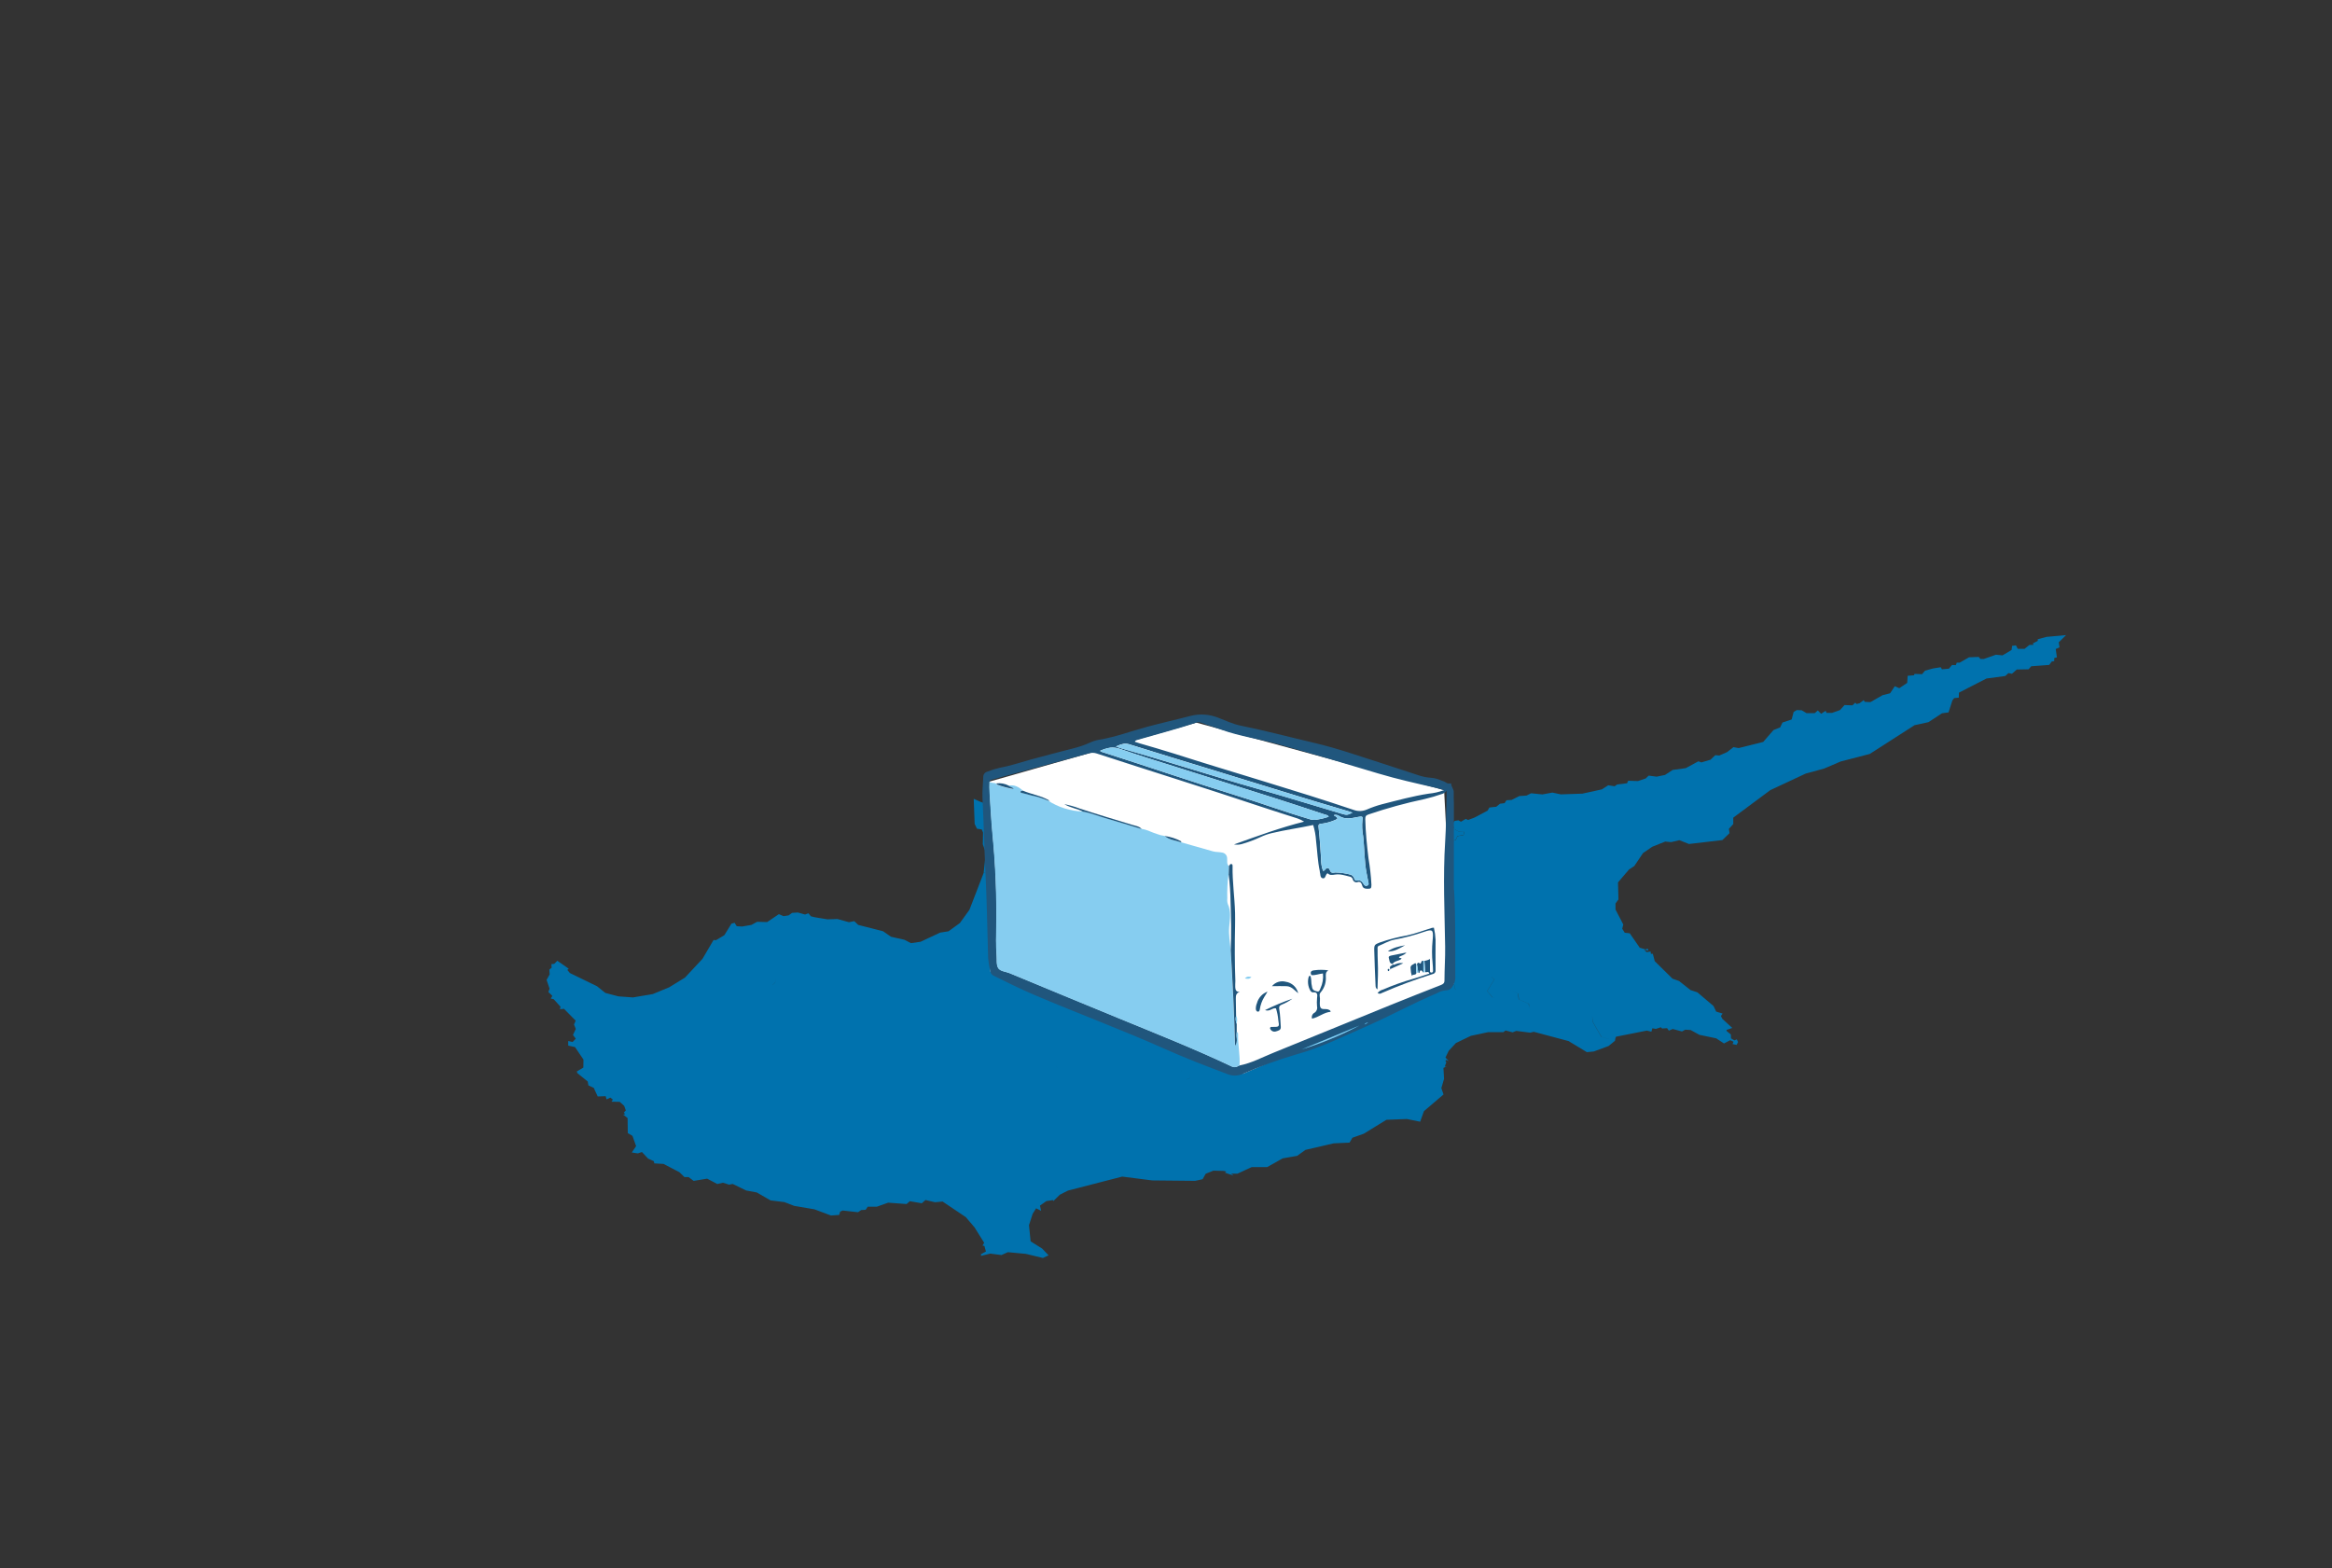 <svg xmlns="http://www.w3.org/2000/svg" data-name="Layer 1" viewBox="0 0 931.5 626.44"><rect x="0" y="0" width="931.5" height="626.44" fill="#333333" stroke="none"/><defs><clipPath id="a"><path fill="none" d="M392.42 285.4h189v145h-189z"/></clipPath><clipPath id="b"><path fill="none" d="m395.28 312.2.32 75.86 100.85 40.88 84.44-36.19-4.05-77.13-98.95-26.96-82.61 23.54z" clip-rule="evenodd"/></clipPath><clipPath id="c"><path fill="none" d="M392.42 285.4h188.9v144.23h-188.9z"/></clipPath><clipPath id="d"><path fill="none" d="M391.42 284.4h190v146h-190z"/></clipPath><clipPath id="e"><path fill="none" d="M580.83 355.35c.57 10.47.49 22.36.47 34.26a7.14 7.14 0 0 1-.41 3.14c-.71 1.5-1.42 2.88-3.51 2.85a9 9 0 0 0-3.47 1.17c-9.52 4-18.56 9-28 13.16-9.22 4-18.28 8.56-28 11.23a177.44 177.44 0 0 0-21.44 7.78 7.9 7.9 0 0 1-6.32.07c-8.35-3.18-16.7-6.36-24.85-10-17.13-7.66-34.73-14.16-52-21.52-5.5-2.35-10.86-5-16.21-7.65a2.36 2.36 0 0 1-1.49-1.78 35.53 35.53 0 0 1-.9-5.33c-.32-11.56-.52-23.12-1.09-34.67-.48-9.75-.66-19.51-1.16-29.26-.14-2.77.22-5.56.3-8.35a2.16 2.16 0 0 1 1.59-2.2 34.37 34.37 0 0 1 4.9-1.53c4.28-.78 8.4-2.17 12.58-3.34 5.68-1.58 11.4-3 17.1-4.5a36.87 36.87 0 0 0 6.27-2.16 14.53 14.53 0 0 1 3.73-1.21c6.58-1.07 12.81-3.43 19.21-5.16 5.84-1.59 11.76-2.89 17.61-4.43a17.84 17.84 0 0 1 10.84.77c3 1.14 5.87 2.54 9 3.17 9.89 2 19.62 4.6 29.43 6.9 9.26 2.16 18.23 5.35 27.28 8.23 4.68 1.49 9.32 3.1 14 4.59a20.26 20.26 0 0 0 5.77 1.15 12.14 12.14 0 0 1 3.75 1.07 6.14 6.14 0 0 1 2 .91c.64.54 1.87 0 1.87.37 0 1.3 1.11 2.16 1 3.45-.07 1.47.06 3 .06 4.42v34.4m-85.54 70.24c4.71-.94 8.92-3.22 13.31-5q23.54-9.65 47.1-19.2c6.6-2.68 13.24-5.29 19.87-7.89.9-.36 1.5-.69 1.5-1.87 0-4.5.34-9 .27-13.52-.21-13.94-.89-27.88 0-41.82.4-6.22.41-12.46.59-18.69v-1.78a3.26 3.26 0 0 1-1.87 1.34 68.35 68.35 0 0 1-6.83 2 194.26 194.26 0 0 0-22.49 6.17c-1.09.35-1.32.85-1.3 1.91.11 5.25.67 10.46 1.29 15.67a92.38 92.38 0 0 1 1.17 10.5c0 1.53-.22 1.62-1.7 1.61-1 0-1.72-.26-2-1.33-.23-.81-.65-1.65-1.69-1.38a1.49 1.49 0 0 1-2.07-1.1 1.5 1.5 0 0 0-1.05-1c-2-.5-4-1.18-6-.86-1.2.2-2.18.35-3-.53-1 .51-.71 2.32-2 2-1.09-.28-.8-1.65-1.11-2.55a1.75 1.75 0 0 1 0-.24c-.88-4-1-8.13-1.5-12.2a26.8 26.8 0 0 0-1.15-6.28c-5.52 1.19-11 1.92-16.45 3.22a22.37 22.37 0 0 0-4.62 1.61 50.15 50.15 0 0 1-7.56 2.81 7.15 7.15 0 0 1-3 .12c9.44-3.37 18.52-6.73 28-9.1a11.42 11.42 0 0 0-2.66-1.29c-4.75-1.54-9.52-3-14.26-4.6-21.87-7.32-43.91-14.16-65.87-21.32a5.14 5.14 0 0 0-3.08-.09q-19.21 5.22-38.42 10.41c-.49.13-1.16.16-1.34.86 0 .74-.11 1.47-.07 2.2.41 6.3.71 12.61 1.29 18.89a324.1 324.1 0 0 1 1.5 36.35c-.08 4-.18 8 .14 12 .14 1.71-.17 3.68.6 5s3 1.43 4.57 2.08q22.13 9.18 44.26 18.29c14.93 6.11 29.92 12.07 44.51 19 1.25.59 2.13.06 3.11-.46M453.31 296.3c.69.23 1.37.46 2.06.67 4.55 1.35 9.13 2.62 13.65 4.07 23.87 7.64 48 14.5 71.74 22.5a7 7 0 0 0 5.23-.18 42.55 42.55 0 0 1 6-2.09c6.19-1.57 12.34-3.27 18.68-4.24a23.85 23.85 0 0 0 6.14-1.41c-1.4-.4-2.29-.69-3.2-.9-7.74-1.77-15.49-3.48-23.12-5.77-13.33-4-26.66-8-40.07-11.7-7.42-2.06-15.09-3.1-22.37-5.7-2.69-1-5.44-1.78-8.11-2.82a2.84 2.84 0 0 0-2.08-.07c-7.7 2.56-15.56 4.57-23.34 6.84-.47.14-1 .18-1.24.8m79.61 29.24c0 .49.37.4.55.53 1 .68 1 1 0 1.41a18.79 18.79 0 0 1-4.93 1.46c-1.94.18-2 .22-1.75 2.26.45 4 .67 8 .94 12a12.47 12.47 0 0 0 .78 4.69c.86-.1.93-1.07 1.64-1.13 1-.08 1 .93 1.41 1.46s1.15.41 1.78.29a26 26 0 0 1 6.36.92 2.59 2.59 0 0 1 1.26 1.44c.14.53.46 1 1 .88 1.42-.4 2.13.38 2.78 1.42.32.5.69.87 1.41.58s.56-.83.44-1.39c-.25-1.12-.43-2.26-.66-3.38-1-5-.84-10.12-1.44-15.16a21.55 21.55 0 0 1-.27-6.11c.28-1.63.05-1.71-1.75-1.38-2.54.48-5.09 1.17-7.55-.4a2.62 2.62 0 0 0-2-.4m-93.52-25.6a5.5 5.5 0 0 0 .7.41c18.17 5.77 36.19 12 54.41 17.62 9.46 2.9 18.75 6.35 28.25 9.14a6.12 6.12 0 0 0 3.13.35 29.2 29.2 0 0 0 4.88-1.2c-.41-.77-1.15-.75-1.74-.95-6.75-2.23-13.5-4.48-20.28-6.63-12.94-4.12-25.91-8.17-38.85-12.26-7.49-2.37-15-4.63-22.42-7.24-2.88-1-5.3-.62-8.08.76m6.41-1.72c1 .32 1.64.58 2.33.77 18 5.07 35.85 10.93 53.89 16 11.34 3.21 22.61 6.7 33.91 10.05 2.12.63 2.13.58 4.32-.41-.54-.2-1-.38-1.46-.52-18.24-5.31-36.35-11.08-54.53-16.6-11-3.36-22.1-6.73-33.12-10.19-1.93-.6-3.46-.08-5.34.86m74.17 121a132.48 132.48 0 0 0 23-9.52l-23 9.52m25-9.92 1.52-.78a1.75 1.75 0 0 0-1.52.78" clip-rule="evenodd"/></clipPath><clipPath id="f"><path fill="none" d="M402.89 313.82c2.26-.46 4 .5 5.64 1.94-.3.11-.74.13-.86.34-.24.39.18.51.48.59l3.78 1a36 36 0 0 1 6.52 2 27.29 27.29 0 0 0 14.15 4.48c3 .47 5.79 1.67 8.68 2.52 4.94 1.45 9.87 2.95 14.8 4.43 2.13.28 4 1.41 6 2a12.47 12.47 0 0 0 3.07.78c1.91 1.65 4.41 1.77 6.65 2.56 4.25 1.21 8.5 2.4 12.74 3.62 1.18.34 2.41.2 3.63.48a2.31 2.31 0 0 1 2 2.32c.12 1-.27 2.17.64 3l-.09 3.27a62.21 62.21 0 0 0-.49 9.74 5.4 5.4 0 0 0 .19 2.18c1.43 3 .83 6.13.57 9.11-.29 3.23.37 6.29.58 9.42.74 12.72 1.41 25.44 1.74 38.2a4.22 4.22 0 0 0 .64-3 6.21 6.21 0 0 1 0-2.68 1 1 0 0 1 .59 1c-.12 4.17.87 8.28.57 12.46-1 .52-1.86 1.05-3.11.46-14.59-6.91-29.58-12.87-44.51-19q-22.15-9.06-44.26-18.29c-1.57-.65-3.77-.66-4.57-2.08s-.46-3.33-.6-5c-.32-4-.22-8-.14-12a324.1 324.1 0 0 0-1.51-36.33c-.58-6.28-.88-12.59-1.29-18.89 0-.73.05-1.46.07-2.2.8.67 1.86.33 2.73.72 0 .16 0 .43.12.46a35.78 35.78 0 0 0 6.72 1.79c-.55-.95-1.51-.74-2-1.35" clip-rule="evenodd"/></clipPath><clipPath id="g"><path fill="none" d="M532.92 325.54a2.62 2.62 0 0 1 2 .4c2.46 1.57 5 .88 7.55.4 1.8-.33 2-.25 1.75 1.38a21.55 21.55 0 0 0 .27 6.11c.6 5 .42 10.16 1.44 15.16.23 1.12.41 2.26.66 3.38.12.56.37 1.07-.44 1.39s-1.09-.08-1.41-.58c-.65-1-1.36-1.82-2.78-1.42-.53.15-.84-.35-1-.87a2.57 2.57 0 0 0-1.26-1.45 26 26 0 0 0-6.36-.92c-.63.12-1.26.39-1.78-.29s-.37-1.54-1.41-1.46c-.71.06-.78 1-1.64 1.13a12.47 12.47 0 0 1-.78-4.69c-.27-4-.49-8-.94-12-.22-2-.19-2.08 1.75-2.26a18.79 18.79 0 0 0 4.93-1.46c1-.39 1-.73 0-1.41-.18-.13-.51 0-.55-.53" clip-rule="evenodd"/></clipPath><clipPath id="h"><path fill="none" d="M439.4 299.94c2.78-1.38 5.2-1.78 8.08-.76 7.4 2.61 14.93 4.87 22.42 7.24 12.94 4.09 25.91 8.14 38.85 12.26 6.78 2.15 13.53 4.4 20.28 6.63.59.2 1.33.18 1.74.95a29.2 29.2 0 0 1-4.88 1.2 6.13 6.13 0 0 1-3.13-.35c-9.5-2.78-18.79-6.24-28.25-9.14-18.22-5.61-36.24-11.85-54.41-17.62a6.36 6.36 0 0 1-.7-.41" clip-rule="evenodd"/></clipPath><clipPath id="i"><path fill="none" d="M445.81 298.22c1.88-.94 3.41-1.46 5.34-.86 11 3.46 22.07 6.83 33.12 10.19 18.18 5.52 36.29 11.29 54.54 16.6.46.14.91.32 1.45.52-2.18 1-2.2 1-4.32.41-11.3-3.35-22.57-6.84-33.91-10.05-18-5.11-35.85-11-53.89-16-.69-.19-1.37-.45-2.33-.77" clip-rule="evenodd"/></clipPath><clipPath id="j"><path fill="none" d="m520 419.18 23-9.52a132.16 132.16 0 0 1-23 9.52" clip-rule="evenodd"/></clipPath><clipPath id="k"><path fill="none" d="M545 409.26a1.75 1.75 0 0 1 1.52-.78l-1.52.78" clip-rule="evenodd"/></clipPath><clipPath id="l"><path fill="none" d="M569 383.8a5.68 5.68 0 0 0 2.19-.73v4.59c0 .39 0 .86.57.85s.67-.37.65-.81c0-1-.09-2-.17-2.95a45.82 45.82 0 0 1 0-9.07c0-.24.06-.49.07-.73.27-3.59-.14-3.86-3.55-2.7a82.53 82.53 0 0 1-11.82 3.11c-2.17.39-4.08 1.62-6.12 2.43-.72.28-.55.91-.55 1.47 0 1.64 0 3.28.08 4.92.18 3.6 0 7.2-.12 11-.78-.4-.75-1.06-.78-1.62-.2-4.66-.41-9.33-.52-14-.06-2.19.23-2.29 2.33-3.12a69.69 69.69 0 0 1 10.85-2.8c3.34-.72 6.57-2 9.85-3a4 4 0 0 1 .8-.08 27.74 27.74 0 0 1 .67 4.85q-.06 6 0 12.05a1.37 1.37 0 0 1-1.07 1.6 197.8 197.8 0 0 0-20.36 7.58c-.5.24-1 .57-1.72 0a4.05 4.05 0 0 1 2.17-1.36 100.35 100.35 0 0 1 12-4.29c2.18-.64 4.34-1.39 6.49-2.08-.32-1.11-1.11-.39-1.64-.59-.1-1.52-.21-3-.31-4.55" clip-rule="evenodd"/></clipPath><clipPath id="m"><path fill="none" d="m490.8 349.2.09-3.27c.32-.31.44-.95 1.08-.77.41.12.37.5.37.82-.11 6.23.83 12.41 1 18.62.06 1.81 0 3.6 0 5.4-.16 7.29-.16 14.58.12 21.86 0 .81-.11 1.63-.05 2.44.08 1 .22 2 1.82 1.91-1.55.47-1.59 1.58-1.59 2.66 0 2.29.07 4.58.11 6.87A5.06 5.06 0 0 0 494 409v3.1a5.92 5.92 0 0 0 0 2.68 4.28 4.28 0 0 1-.65 3c-.33-12.76-1-25.48-1.74-38.2.25-6.4.17-12.8-.07-19.19a94.39 94.39 0 0 0-.78-11.26" clip-rule="evenodd"/></clipPath><clipPath id="n"><path fill="none" d="M523.81 389.47c-.56-1.12-.14-1.72 1-1.86a19.89 19.89 0 0 1 5.78 0c-1.19.73-1 1.69-1 2.59a8.57 8.57 0 0 1-2 6.13 1.6 1.6 0 0 0-.46 1.32c0 .4.1.81.12 1.22.05 1.23-.29 2.65.23 3.62s2.12.32 3.17.8c.37.17.78.25.87.88-2.7.19-4.77 2.19-7.44 2.73a2 2 0 0 1 1-2.37 2.32 2.32 0 0 0 1-2.51 17.88 17.88 0 0 1 0-3.19c.15-1.38.4-2.67-1.73-2.43-.29 0-.77-.37-.95-.68a7.2 7.2 0 0 1-.61-5.67c0-.14.42-.18.64-.27a7 7 0 0 1 .3 1.42 15.48 15.48 0 0 0 .42 3.38c.29 1.13 1.25 1.27 2.06 1.46s1-.72 1.23-1.24a11.18 11.18 0 0 0 1-5.95c-1.63.15-3.09.84-4.66.64" clip-rule="evenodd"/></clipPath><clipPath id="o"><path fill="none" d="M456.08 331.17c-4.93-1.48-9.86-3-14.8-4.43-2.89-.85-5.69-2.05-8.68-2.52-2.21-1.21-4.83-1.44-7.47-3a37.44 37.44 0 0 1 6.2 1.77c7 2.3 14 4.4 21.08 6.54 1.27.39 2.73.52 3.67 1.68" clip-rule="evenodd"/></clipPath><clipPath id="p"><path fill="none" d="M505.29 403.5a90.38 90.38 0 0 1 10.93-4.56 18.63 18.63 0 0 1-4.32 2.39c-.81.4-1.09.7-.91 1.77.4 2.33.43 4.72.61 7.08.11 1.39-1.08 1.53-1.94 1.82a1.87 1.87 0 0 1-2.27-1 .53.53 0 0 1 .32-.79 1.56 1.56 0 0 1 .48 0c2.89 0 2.88 0 2.42-2.72a20.71 20.71 0 0 0-.94-4.71c-1.44-.33-2.47 1.46-4.38.71" clip-rule="evenodd"/></clipPath><clipPath id="q"><path fill="none" d="M518.62 396.81c-1.47-1.14-2.63-2.78-4.68-2.88-1.83-.09-3.67 0-5.86 0a5.34 5.34 0 0 1 5.49-1.77 6 6 0 0 1 5 4.67" clip-rule="evenodd"/></clipPath><clipPath id="r"><path fill="none" d="M556.29 385.07c-1.45-.19-1.23-1.53-1.54-2.41-.23-.67.53-.88 1.11-1l5.93-1.18c-1 1.24-2.22 1.18-3 1.86.2.48.74.23 1.09.55-1 1.14-2.87.77-3.64 2.21z" clip-rule="evenodd"/></clipPath><clipPath id="s"><path fill="none" d="M506.29 396.13c-.44.73-.85 1.47-1.32 2.17a13.23 13.23 0 0 0-1.77 5c-.08.41-.24.84-.73.82s-.77-.48-.83-1a5.5 5.5 0 0 1 .43-2.38 6.78 6.78 0 0 1 4.22-4.63" clip-rule="evenodd"/></clipPath><clipPath id="t"><path fill="none" d="M418.45 319.74a36 36 0 0 0-6.52-2l-3.78-1c-.3-.08-.72-.2-.48-.59.12-.21.56-.23.86-.34 3.54 1.54 7.46 2 10.84 4.09l-.92-.11" clip-rule="evenodd"/></clipPath><clipPath id="u"><path fill="none" d="M565.79 388.51c-.13 1.27-1.44.45-1.84 1.33a11 11 0 0 1-.47-2.83c-.33-1.6 1.1-1.67 1.84-2.33l.42.55a12 12 0 0 0 0 3.28" clip-rule="evenodd"/></clipPath><clipPath id="v"><path fill="none" d="M561.24 377.59c-2.17 1.19-4.25 2.61-6.9 2.45 2-1.51 4.47-2 6.9-2.45" clip-rule="evenodd"/></clipPath><clipPath id="w"><path fill="none" d="M402.89 313.82c.45.61 1.41.4 2 1.35a35.78 35.78 0 0 1-6.72-1.79c-.08 0-.08-.3-.12-.46a8.27 8.27 0 0 1 4.88.9" clip-rule="evenodd"/></clipPath><clipPath id="x"><path fill="none" d="M568.54 388.48c-.6-.75-1.2-1.56-1.57.15 0 0-.16.05-.23 0s-.12-.1-.19-.14c-.18-1.1-.37-2.2-.56-3.3a2 2 0 0 1 .1-.21c.44-1 1.15.12 1.35-.08.37-.37.16-1.31 1.14-1.07v4.62" clip-rule="evenodd"/></clipPath><clipPath id="y"><path fill="none" d="M471.84 336.48c-2.24-.79-4.74-.91-6.65-2.55a19.84 19.84 0 0 1 6.61 2.12c.06 0 0 .28 0 .43" clip-rule="evenodd"/></clipPath><clipPath id="z"><path fill="none" d="M556.25 385.1c.53.64 1 0 1.51-.08a4.83 4.83 0 0 1 2.76-.24l-5.21 2.34c-.22-.6-.2-1.11.48-1.41.28-.12.61-.24.45-.67" clip-rule="evenodd"/></clipPath><clipPath id="A"><path fill="none" d="M568.54 388.48v-4.62a.32.32 0 0 1 .37-.06c.1 1.52.21 3 .32 4.55l-.73.13" clip-rule="evenodd"/></clipPath><clipPath id="B"><path fill="none" d="M566 385.22c.19 1.1.38 2.2.56 3.3h-.76a12 12 0 0 1 0-3.28.17.17 0 0 1 .25 0" clip-rule="evenodd"/></clipPath><clipPath id="C"><path fill="none" d="M497.29 390.84c.79-.94 1.56-.8 2.57-.57-.79.92-1.57.77-2.57.57" clip-rule="evenodd"/></clipPath><clipPath id="D"><path fill="none" d="M494 409a5 5 0 0 1-.25-3.29c.67 1.05.39 2.17.25 3.29" clip-rule="evenodd"/></clipPath><clipPath id="E"><path fill="none" d="M555.31 387.13c-.12.06-.29.09-.36.2s.06.7-.45.56c-.12 0-.23-.43-.19-.62.14-.58.39-.16.63 0s.27 0 .41-.07" clip-rule="evenodd"/></clipPath></defs><path fill="#0072ae" d="m822.35 256.58 2.93-2.89-7.86.72-3.45.93v.68L812 257l.29.57-1.67.07-1.94 1.55h-2.69l-.73-1.39-1.52.18-.24 1.66-3.61 2.15-2.62-.27-4.84 1.71h-1.39l-.63-.82-3.9.15-3.71 2.13h-1.18l-.37 1-1.52-.07-1.25 1.49-2.77.24-.5-.83-3.11.5-3.17.88-1.18 1.4-3-.11-.21.55-2.54.2-.18 2.84-3.17 2.12-1.8-.79-1.85 2.81-3 .76-4.87 2.78-2.28-.11-.39-.7-1.67 1.26-1.2.31-.52-.54-1.1 1.07-3.19-.11-1.81 2-3.19 1.13h-2.17l-.37-.85-1.78 1.2-1.36-1.33-1.2 1.07h-3.32l-1.94-1.15-1.94-.07-1.25.76-.79 3-3.66 1.21-.92 1.95-2.67 1.07-4.11 4.74-9.81 2.45-2.07-.37-2.59 2-3.09 1.35-1.57-.15-1.91 1.81-3.66 1.09-1.2-.45-5.05 2.74-5.21.71-3.06 2-3.35.69-3.17-.42-1.2 1.14-3.11 1.04-3.87-.13-.47 1-3.95.49-1 .72-2.56-.4-2.56 1.64-7.77 1.7-8.61.29-3.37-.71-4 .73-4.5-.46-1.83.92-2.88.2-3.11 1.55-2 .11-.79 1.17-1.8.22-1.52 1.22-2.72.29-.73 1.26-5.26 2.78-2.54.95-.94-.42-1.91 1.12-1-.57-1.44.22-1 1 .76 2.27 1.7 1 2.41-.13-.37 1.54-2.41.44-.81 1.59-6.4 1.27-2.54-.53-1.78 1.81-4.68.85-10.57 4.13-2.67.22-.44.37 2.09 2.63-.24 2.41 1.67 3.46-.26 2 2.8.88 1.41 2.32-.44.91-2.64.11-1.15.93 1 5.88 2.25 1.61.13 2.78-.94 1.85-3.95 3.05-1.86.26-.73 1.21.76 2 1.78 1.19-1.76-1.2-.76-2 .73-1.21 1.86-.26 3.95-3.05.94-1.85-.13-2.78-2.25-1.61-1.05-5.88 1.15-.93 2.64-.11.44-.91-1.41-2.32-2.8-.88.26-2-1.67-3.46.24-2.41-2.07.6-3.31-1.08-5.07 1.54-1.94-.48 2.22-.11 1.1-.8-3.82-.61-.86.9-3.22.28-8.61-.44-3.48 2.71-.39 1.28.84 1.37-.92 1.46-1.78-.12-6.58 2.16-8 .82-2.43-.51-10.12.13-1.33 1-2.17-1.65-6.59-.84L485 355l-3.56-2.23-2-.35-.81.8-1.28-.73-1 1.08-1.57-.71-.39 1.68-2.33-.25-.63 2.41-.86-.9-3.92.48-1.07-2.51-1.57-.24-1.49-1.21-1.33.63-4.45-.26-.21-.95-3-1-.86.59 1.2 1.24-2.67-.22-.18-1.08-.71.11-1 .53.18 1.63-2.93-1.39-1 .16.71.66-.84.33-3-1.1-4.5-.13-2.46.66-5.21-.31-2.25 1.13-3.92-1.35-1-1.13-2.33-.18.18-2.46-1.62 1.34-4 1.35-1.15-.74-7.19.2-.89.85-3.79-.35-6.1-2.08-3.27-.35-5.7 14.77-3.82 5.29-4.53 3.29-3.35.53-7.82 3.66-3.87.55-2.54-1.34-5.39-1.21-3.17-2.2-9.94-2.54-1.57-1.5-2.12.43-4.58-1.28-4 .13-5-.82-1.62-.39-1-1.21-1.33.5-2.9-.82-2.3.16-1.39 1-2 .31-1.88-.8-4.68 3.16-4-.11-2.3 1.25-3.74.64 1.18 1.06 3.19 1 3.4 3.37 4.81 1.63-.05 3.59 5.91 1.65-.63 6.67.63-6.67-5.91-1.65.05-3.59-4.81-1.63-3.4-3.37-3.19-1-1.18-1.06-2.12-.13-.84-1.36-1.26.35-2.83 4.59-3.32 2-1-.07-4.42 7.52-7 7.5-6.28 3.86-6.57 2.72-7.93 1.34L247 398l-5.21-1.38-3.32-2.67-10.85-5.28-1-1.23.55-.49-4.55-3.17-1.22 1.22-1.15.13.1 1.41-.92.77.13 1.91-1.23 2.2 1.2 3.53-.5 1.3 1.6 1.56-.63 1.06 1.18.27 2.72 3-.24 1 1.62-.17 4.68 4.75-.68 1.54.72 1.74-1.13 2.44 1.13 1.47-1.28 1.32-1.75-.39v1.83l2.72.59 3.37 5-.05 3.21-2.61 1.53.21.67 4.16 3.34.26 1.56 2.15 1 1.57 3.42 3.19-.11.34 1.28 1.52-.71 1 .79-.55.84 3.3.06 1.78 1.61.65 1.82-.81.88.55.59-.78.22 1.75 1.37.08 6 1.86 1.1 1.46 4.1-1.73 2.54 2.41.36 1.65-.54 2.43 2.6 2.3 1.05.21.88 3.71.22 6.33 3.31 2 1.95h1.67l2 1.52 5.39-.9 4.05 2.14 2.3-.52 2.41.78 1.46-.28 5.36 2.61 4.26.79 5.49 3.17 5.52.68 3.9 1.5 8.11 1.38 6.59 2.47 3.27-.22.42-1.33 1-.44 6.12.68 1.31-.87 1.75-.09.81-1.23h3.61l4.56-1.62 7.37.54 1.28-1.13 4.79.83 1.47-1.31 3.84.9 3-.29 9.28 6.24 3.51 4.12 3.82 6.13-.66 1.11.76.15.6 2.22-2 1.09.08.63 3.66-.89 4.47.58 2.54-1.15 7.22.68 6.8 1.64 2.25-1.06-2.56-2.69-4.61-2.89-.65-6.47 1.46-4.53 1.39-2.2 2 1-.47-2.08 2.59-1.82 2.72-.39v.44l2.61-2.57 3.27-1.66 21.66-5.59 12 1.53 17.13.17 3-.65 1.21-2.17-1.59-1.47 1.52 1.49 3.16-1.27 4.21.11.95.24-.58.44 3.48 1.2-.94-.77h2.46l5.74-2.65h6.18l6.17-3.48 5.78-1 3.32-2.39 11.28-2.61 6.33-.29 1.15-1.95 4.58-1.62 9-5.55 8.19-.31 5.28 1.08 1.52-4.22 7.82-6.66-.87-2.53 1.08-3.71-.24-4.38 1.36-.63-.84.15.63-1.8-.36-.46.26-.44 1.07.47-1.31-1.42 1.31-2.72 2.85-3.07 6-2.89 6.85-1.46h6.12l.86-.68 2.85.75 1.42-.58 5.57.71 1.44-.35 13.91 3.71 7.3 4.42 2.75-.26 5.91-2.18 2.56-2.09.24-1.29h.06l.13-.35 12.29-2.44 1.83.44.39-1.36 1.41.24 2-.66.47.51 2-.14.71 1 1.54-.68 3.69 1 1.31-.71 2.17.13 3.48 1.92 6.72 1.4 3.11 2.05 2.48-1.3 1.33.6-.39.94 1.62.34.58-1.15-.5-1.08-.94.42-1.36-.79-.08-1.58-1.6-1.3-.16-.51 2.35-.79L688 407l-.6-1.14.68-1-2.56-.77-1.07-2.24-6.45-5.47-2.72-.88-4.58-3.63-2.62-.93-7.11-7-.76-2.95h-.79l-.08-.91-1.6.24-1-.9 1.75.26-.37-.79-.78.37-2.35-.69-4-5.77-2-.22-1-1.61.42-1.67-3.11-6v-2.4l1.18-1.61-.18-6.82 4.39-5.14 2.12-1.39 3.48-5.18 3.71-2.54 5.15-2.06 2.38.22 3.27-.77 3.84 1.52 13.36-1.57 2.85-2.76-.26-1.7 1.75-1.93v-2.56l14.81-11 14.13-6.61 7.35-2 6.62-2.83 11.59-3 17.92-11.5 5.54-1.2 5.44-3.56 2.59-.35 1.55-4.8.71-.91 1.83-.18.08-2 11-5.65 7.51-1 1.26-1.17 1.39.29 1.94-1.71 4.71-.09 1.05-1.21 7.19-.53 1-1.36 1-.15v-1.24l1.07-.29-.47-3.31 1.52-.68zM563.46 380.26l1.73 2.93-1.73-2.93-1.59-.56zm-7.72-.48 2.6.52-2.62-.53-.21-.94zm-10.29 25.78-2.15-.44 2.15.44zm-5.67-8.82-2.94.44 2.95-.44zm-40.72 26-.59-1.14zm-23.75 7.9-1.4.56h-.05l1.44-.58-.05-2zm-3.21-3.49-.57 1.3.56-1.3zm-10.1 1.67-.83-1.94zm-4.26-1.06-.74-1zm-2-.76-.66-1.14zm-119.62 23.89-2.16-.53zm-3.28-21.46-2.17.54 2.2-.54 1.4-1.46zM322.48 421l2.3.11-2.3-.11-.78.74zm6.9 8.27-.31-1.86zm-4.78-11.15 1.91-2.21zm-1.21-6.41 2.35-2.11zM309.6 392.5l.4-1.5 3.11.2 1.7-1.28-1.7 1.28-3.11-.2-.39 1.55-1.81 1.55zm5.86 79.31 2.46-.35zm7.21-4.31-1.73-.37 1.75.37 2.86-.74zm5.24-2.72h1.26zm2.39-1.56 1.87-.17zm2.72-1.07 2.21.15zm3.43-4.43 1.26-.39zm1.65-10.86 5.68-1.57zm13.11-9.52.68-.18zm1.9-2.22 2.36-.5zM373.9 420l1.3 1.11zm34.35-2 5 4.84zm14.21 9.38-.62-2.28.63 2.3 1.88 2.26zm16.12 3.12 1.15 1.45zm4.13 7.13 2.38.67 1.7-.29-1.7.29zM452.8 439l-5.05.27-1-.22 1 .22 5.05-.27 4.5 1.19.14.25-.14-.25zm15.2 4.49-4.31-2.24 4.31 2.24.87 1.86 1.38.28-1.38-.28zm12.72 22.19-.56-.65.56.65zm45.42-50.45 1.12 1.11zm31.45-27.68-1.75-1.23h-3.56l-1.46-1.85-3.79-.72 3.82.73 1.46 1.85h3.56l1.75 1.23 3.79.24zm22.41 2.29.37-3.17-7.22-3-.93-1.57.94 1.59 7.22 3-.37 3.17 1.36 5.52h-.06zm8.89 2.87 2.4.31zm7.25 5.71-2.14-2.55 2.9-4.71-1.15-.84h.06l1.15.84-2.9 4.71 2.17 2.55 1.17.16zm14.47 2.51-4-1.7-.21-2.33-3.4-1.44 3.5 1.46.21 2.33 4 1.69.1 1.8zm10.85 3.5h-8l.86-1.37-1-.54 1 .54-.86 1.37h8l2.83 1.71zm18.18 9.78-3.48-6.07-.16-2.24.24 2.24 3.48 6.07 2.87.76h-.05z"/><path fill="#0072ae" d="m391.94 320.4 5 1.68 4 .5 7.35 4.46.92-.46 7.11 1L418 327l4.55 2.21 4.24.72 8.5.25 3.06-1.48 1.41-1.69 1.1 1.08 3.45-.24 1.1 1 8.4 1.87 3.82.29 3.06-1.74h2.64l10.07 3.07 3-.5.86-.89 4.53 1.33 3.48-.82 3.69 1.44 4.55-.09 2.69.15 4.6 1.5 3.56-.58 2.59.73 1.81-1 1.28.89.76-.4 5.15.71 1.05-.55 1 .72h3l2.48-.88 4.84.28 2.35-.55 1.7.93 2.88.06 2.28-.79.86.33.76-.75 4.71-.25 5.1-1.63 2 .56 7-.56 9.44-2.11 1.23-1 1.44 1.17 6.25-1.08.79.66 3-.53.76 2.27 1.7 1 2.41-.13-.37 1.54-2.41.44-.81 1.6-6.36 1.23-2.54-.53-1.78 1.81-4.71.93-10.57 4.13-2.67.22-.44.37 2.09 2.63-2.07.6-3.34-1.07-5.07 1.54-1.94-.48 2.22-.11 1.1-.8-3.82-.61-.86.9-3.22.29-8.61-.45-3.48 2.71-.39 1.28.84 1.37-.97 1.48-1.78-.11-6.54 2.18-8 .82-2.43-.51-10.12.13-1.33 1-2.17-1.65-6.59-.84-.84.98-3.56-2.23-2-.35-.81.8-1.28-.73-1 1.08-1.57-.71-.39 1.68-2.33-.25-.63 2.41-.86-.9-3.92.48-1.07-2.51-1.57-.24-1.49-1.21-1.33.63-4.45-.26-.21-1-3-1-.86.59 1.2 1.24-2.67-.22-.18-1.08-.71.11-1 .53.18 1.63-2.93-1.39-1 .16.71.66-.84.33-3-1.1-1.73.33-1.07-.46-4.16.67-5.21-.32-2.25 1.13-3.92-1.35-1-1.12-2.33-.18.18-2.47-1.62 1.34-4 1.35-1.15-.74-7.19.2-.89.86-3.79-.36-6.11-2.03-3.27-.35.86-8.08-1.2-3.31.1-4.7-.5-1.22-1.94-.31-.92-1.93-.37-10 3 1.33z"/><g clip-path="url(#a)"><g clip-path="url(#b)"><g clip-path="url(#a)"><path fill="#fff" d="M390.28 283.66h195.61v150.28H390.28z"/></g></g><g clip-path="url(#c)"><g clip-path="url(#a)"><g clip-path="url(#d)"><g clip-path="url(#e)"><g clip-path="url(#a)"><path fill="#20567d" d="M387.42 280.4h198.9v154.23h-198.9z"/></g></g></g></g></g><g clip-path="url(#f)"><g clip-path="url(#a)"><path fill="#86cdf0" d="M390.2 307.2h110.06v124.11H390.2z"/></g></g><g clip-path="url(#g)"><g clip-path="url(#a)"><path fill="#86cdf0" d="M521.67 320.49h30.01v38.37h-30.01z"/></g></g><g clip-path="url(#h)"><g clip-path="url(#a)"><path fill="#86cdf0" d="M434.4 293.61h101.37v38.95H434.4z"/></g></g><g clip-path="url(#i)"><g clip-path="url(#a)"><path fill="#86cdf0" d="M440.81 292.11h104.45v38.39H440.81z"/></g></g><g clip-path="url(#j)"><g clip-path="url(#a)"><path fill="#86cdf0" d="M514.98 404.66H548v19.51h-33.02z"/></g></g><g clip-path="url(#k)"><g clip-path="url(#a)"><path fill="#86cdf0" d="M539.97 403.48h11.52v10.79h-11.52z"/></g></g><g clip-path="url(#l)"><g clip-path="url(#a)"><path fill="#20567d" d="M543.92 365.57h34.53v36.39h-34.53z"/></g></g><g clip-path="url(#m)"><g clip-path="url(#a)"><path fill="#20567d" d="M485.8 340.13h14.45v82.72H485.8z"/></g></g><g clip-path="url(#n)"><g clip-path="url(#a)"><path fill="#20567d" d="M517.53 382.38h19.01v29.5h-19.01z"/></g></g><g clip-path="url(#o)"><g clip-path="url(#a)"><path fill="#20567d" d="M420.13 316.18h40.96v19.99h-40.96z"/></g></g><g clip-path="url(#p)"><g clip-path="url(#a)"><path fill="#20567d" d="M500.29 393.94h20.93v23.16h-20.93z"/></g></g><g clip-path="url(#q)"><g clip-path="url(#a)"><path fill="#20567d" d="M503.08 387h20.53v14.81h-20.53z"/></g></g><g clip-path="url(#r)"><g clip-path="url(#a)"><path fill="#20567d" d="M549.71 375.48h17.07v14.62h-17.07z"/></g></g><g clip-path="url(#s)"><g clip-path="url(#a)"><path fill="#20567d" d="M496.62 391.13h14.67v18.01h-14.67z"/></g></g><g clip-path="url(#t)"><g clip-path="url(#a)"><path fill="#20567d" d="M402.6 310.76h21.77v14.08H402.6z"/></g></g><g clip-path="url(#u)"><g clip-path="url(#a)"><path fill="#20567d" d="M558.43 379.68h12.36v15.16h-12.36z"/></g></g><g clip-path="url(#v)"><g clip-path="url(#a)"><path fill="#20567d" d="M549.34 372.59h16.91v12.46h-16.91z"/></g></g><g clip-path="url(#w)"><g clip-path="url(#a)"><path fill="#20567d" d="M393.01 307.82h16.84v12.35h-16.84z"/></g></g><g clip-path="url(#x)"><g clip-path="url(#a)"><path fill="#20567d" d="M560.99 378.82h12.59v14.85h-12.59z"/></g></g><g clip-path="url(#y)"><g clip-path="url(#a)"><path fill="#20567d" d="M460.19 328.93h16.66v12.56h-16.66z"/></g></g><g clip-path="url(#z)"><g clip-path="url(#a)"><path fill="#20567d" d="M550.23 379.66h15.29v12.49h-15.29z"/></g></g><g clip-path="url(#A)"><g clip-path="url(#a)"><path fill="#86cdf0" d="M563.54 378.77h10.72v14.71h-10.72z"/></g></g><g clip-path="url(#B)"><g clip-path="url(#a)"><path fill="#86cdf0" d="M560.65 380.17h10.9v13.35h-10.9z"/></g></g><g clip-path="url(#C)"><g clip-path="url(#a)"><path fill="#86cdf0" d="M492.29 385.1h12.57v10.89h-12.57z"/></g></g><g clip-path="url(#D)"><g clip-path="url(#a)"><path fill="#86cdf0" d="M488.62 400.75h10.58v13.3h-10.58z"/></g></g><g clip-path="url(#E)"><g clip-path="url(#a)"><path fill="#20567d" d="M549.3 381.97h11.05v10.95H549.3z"/></g></g></g></svg>